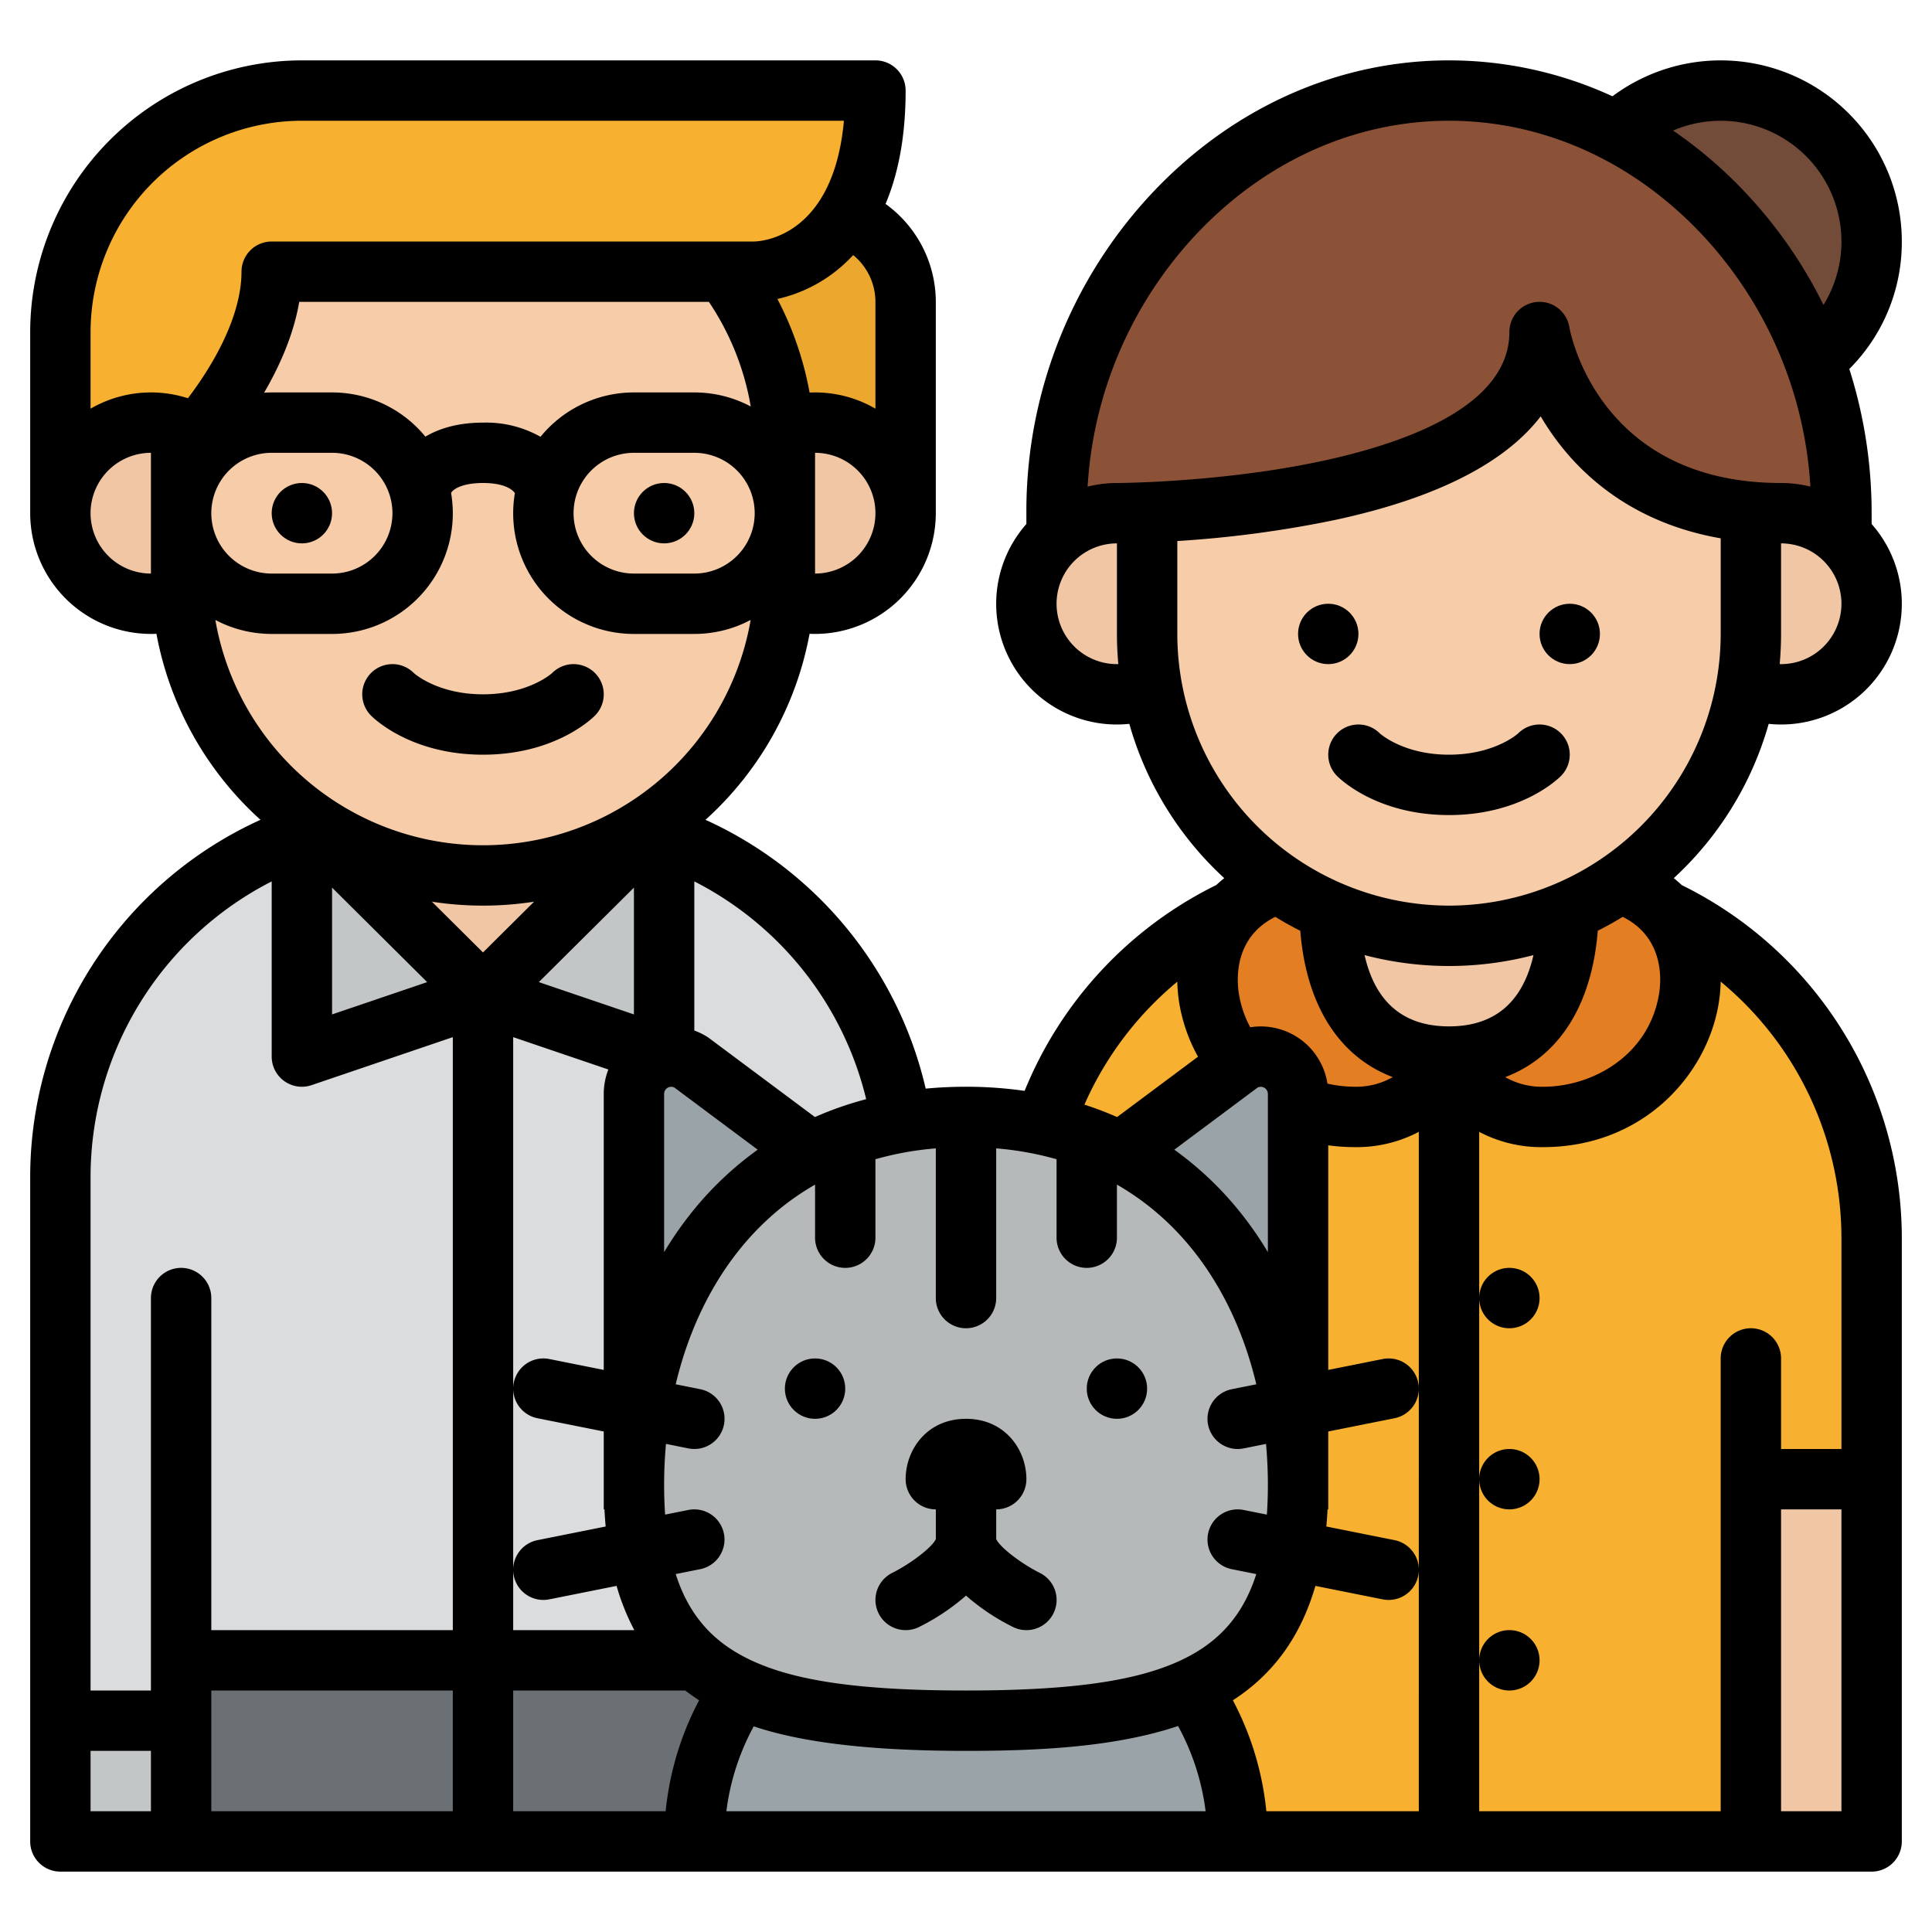 <svg id="Filled" height="512" viewBox="0 0 512 512" width="512" xmlns="http://www.w3.org/2000/svg"><path d="m448 392h48v96h-48z" fill="#f0c6a4" transform="matrix(-1 0 0 -1 944 880)"/><path d="m272 392h48v96h-48z" fill="#f0c6a4"/><path d="m496 328v64h-32v96h-160v-96h-32v-64a96 96 0 0 1 96-96h32a96 96 0 0 1 96 96z" fill="#f7b030"/><path d="m352 224h64v56h-64z" fill="#f0c6a4"/><path d="m352.77 232s-6.708 48 31.23 48a26.574 26.574 0 0 1 -24.926 16c-44.585 0-56.633-64-6.304-64z" fill="#e37e22"/><path d="m415.23 232s6.708 48-31.23 48a26.574 26.574 0 0 0 24.926 16c44.585 0 56.633-64 6.304-64z" fill="#e37e22"/><circle cx="456" cy="64" fill="#734b39" r="40"/><path d="m488 136c0-61.856-48-112-104-112s-104 50.144-104 112v24h208z" fill="#8c5237"/><path d="m472 136h-24v24a24 24 0 1 0 24-24z" fill="#f0c6a4"/><path d="m296 136a24 24 0 1 0 24 24v-24z" fill="#f0c6a4"/><path d="m464 136v32a80 80 0 0 1 -160 0v-32c25.63-1.07 104-7.85 104-48 0 0 7.22 43.7 56 48z" fill="#f7cca9"/><path d="m64 136v-24h-24a24 24 0 1 0 24 24z" fill="#f0c6a4"/><path d="m240 312v176h-224v-176a96 96 0 0 1 96-96h32a96 96 0 0 1 96 96z" fill="#dadcde"/><path d="m80 216h96v48h-96z" fill="#f0c6a4"/><path d="m240 136h-48v-80h24a24 24 0 0 1 24 24z" fill="#eba72e"/><path d="m48 440h160v48h-160z" fill="#6a7073"/><path d="m128 263.686-48 16.314v-64z" fill="#c3c6c7"/><path d="m128 263.686 48 16.314v-64z" fill="#c3c6c7"/><path d="m216 112h-24v24a24 24 0 1 0 24-24z" fill="#f0c6a4"/><rect fill="#f7cca9" height="192" rx="80" width="160" x="48" y="40"/><path d="m16 456h32v32h-32z" fill="#c3c6c7"/><path d="m208 456h32v32h-32z" fill="#c3c6c7"/><path d="m80 24a64 64 0 0 0 -64 64v48a24.006 24.006 0 0 1 24-24h8c13.255 0 24-17.909 24-40h128s32 0 32-48z" fill="#f7b030"/><path d="m184 488a72 72 0 0 1 144 0z" fill="#9aa3a8"/><path d="m344 392v-102.107a9.883 9.883 0 0 0 -15.121-8.376l-40.879 30.483h-64l-40.88-30.483a9.882 9.882 0 0 0 -15.12 8.376v102.107z" fill="#9aa3a8"/><path d="m344 393.455c0 53.019-31.3 62.545-88 62.545s-88-9.526-88-62.545 31.3-97.455 88-97.455 88 44.435 88 97.455z" fill="#b6b9ba"/><path d="m468.719 191.832a32.483 32.483 0 0 0 3.281.168 31.975 31.975 0 0 0 24-53.132v-2.868a125.634 125.634 0 0 0 -5.913-38.217 47.539 47.539 0 0 0 13.913-33.783 48 48 0 0 0 -76.684-38.483 103.561 103.561 0 0 0 -43.316-9.517c-29.479 0-57.478 12.548-78.837 35.333a123.218 123.218 0 0 0 -33.163 84.667v2.868a31.975 31.975 0 0 0 24 53.132 32.234 32.234 0 0 0 3.28-.173 88.132 88.132 0 0 0 25.159 40.891q-1.1.874-2.105 1.822a104.752 104.752 0 0 0 -50.8 54.55 109.1 109.1 0 0 0 -15.534-1.09q-5.449 0-10.682.5a103.991 103.991 0 0 0 -58.355-71.238 87.982 87.982 0 0 0 27.582-49.3c.483.021.969.034 1.455.034a32.036 32.036 0 0 0 32-32v-55.996a32.056 32.056 0 0 0 -13.32-25.958c3.167-7.507 5.32-17.291 5.32-30.042a8 8 0 0 0 -8-8h-152a72.081 72.081 0 0 0 -72 72v48a32.036 32.036 0 0 0 32 32c.486 0 .972-.013 1.455-.034a87.981 87.981 0 0 0 27.573 49.293 103.979 103.979 0 0 0 -61.028 94.741v176a8 8 0 0 0 8 8h480a8 8 0 0 0 8-8v-160a104.333 104.333 0 0 0 -58.3-93.429q-1.021-.966-2.137-1.853a88.127 88.127 0 0 0 25.156-40.886zm3.281-15.832c-.123 0-.243-.015-.366-.018.238-2.63.366-5.291.366-7.982v-24a16 16 0 0 1 0 32zm-16-144a32.02 32.02 0 0 1 27.242 48.815 121.858 121.858 0 0 0 -20.405-29.482 117.533 117.533 0 0 0 -19.46-16.733 31.977 31.977 0 0 1 12.623-2.6zm-160 144a16 16 0 0 1 0-32v24c0 2.692.128 5.354.366 7.985-.122.002-.243.015-.366.015zm0-48a31.961 31.961 0 0 0 -7.77.959 106.955 106.955 0 0 1 28.609-66.684c18.3-19.523 42.152-30.275 67.161-30.275s48.861 10.752 67.163 30.275a106.955 106.955 0 0 1 28.609 66.684 31.971 31.971 0 0 0 -7.772-.959c-48.27 0-55.817-39.663-56.108-41.315a8 8 0 0 0 -15.892 1.315c0 19.4-26.9 29.272-49.469 34.133-26.858 5.785-54.26 5.867-54.531 5.867zm37.3 160.2a1.884 1.884 0 0 1 2.7 1.694v41.935a94.046 94.046 0 0 0 -8.614-12.132 88.055 88.055 0 0 0 -16.186-15.016zm4.666-45.229q3.222 1.986 6.623 3.7c1.576 19.779 10.319 33.4 24.509 38.774a19.531 19.531 0 0 1 -10.028 2.555 33.028 33.028 0 0 1 -7.287-.835 17.866 17.866 0 0 0 -20.46-14.927 28.139 28.139 0 0 1 -3.023-9.008c-.559-3.555-1.336-14.788 9.668-20.26zm-25.966 17.188a41.593 41.593 0 0 0 .5 5.581 43.961 43.961 0 0 0 4.986 14.294l-21.453 16a88.983 88.983 0 0 0 -8.652-3.294 88.642 88.642 0 0 1 24.619-32.581zm-82.451 31.135a90.19 90.19 0 0 0 -13.581 4.737l-28.068-20.931c-.175-.131-.357-.255-.544-.372a17.831 17.831 0 0 0 -3.356-1.628v-39.522a87.99 87.99 0 0 1 45.548 57.716zm-28.749 13.387a88.055 88.055 0 0 0 -16.186 15.019 94.046 94.046 0 0 0 -8.614 12.128v-41.935a1.884 1.884 0 0 1 2.7-1.694zm-32.8-184.681h16a16 16 0 0 1 0 32h-16a16 16 0 0 1 0-32zm-24.76-4.245a29.339 29.339 0 0 0 -15.24-3.755c-6.621 0-11.6 1.547-15.271 3.714a31.951 31.951 0 0 0 -24.729-11.714h-16c-.675 0-1.343.028-2.008.069 4.128-7.079 7.815-15.369 9.308-24.069h108.563a71.081 71.081 0 0 1 11.093 27.722 31.8 31.8 0 0 0 -14.956-3.722h-16a31.947 31.947 0 0 0 -24.76 11.755zm72.76 36.245v-32a16 16 0 0 1 0 32zm10.1-84.4a16.024 16.024 0 0 1 5.9 12.4v28.305a31.8 31.8 0 0 0 -16-4.305q-.728 0-1.451.034a86.7 86.7 0 0 0 -8.531-24.806 38.68 38.68 0 0 0 14.782-6.828 39.574 39.574 0 0 0 5.3-4.8zm-186.1 84.4a16 16 0 0 1 0-32zm9.8-46.463a31.934 31.934 0 0 0 -25.8 2.768v-20.305a56.063 56.063 0 0 1 56-56h143.652c-2.775 30.355-21.3 31.926-23.723 32h-127.929a8 8 0 0 0 -8 8c0 8.158-3.627 17.948-10.489 28.311-1.254 1.889-2.511 3.641-3.711 5.226zm22.2 14.463h16a16 16 0 0 1 0 32h-16a16 16 0 0 1 0-32zm-14.929 44.292a31.8 31.8 0 0 0 14.929 3.708h16a31.97 31.97 0 0 0 31.542-37.362c.464-.917 2.821-2.638 8.458-2.638 6.328 0 8.112 2.17 8.449 2.69a31.971 31.971 0 0 0 31.551 37.31h16a31.8 31.8 0 0 0 14.929-3.708 71.983 71.983 0 0 1 -141.858 0zm104.151 119.135a17.821 17.821 0 0 0 -1.222 6.466v73.148l-14.431-2.886a8 8 0 0 0 -9.569 7.857v-93.157zm-18.427-23.161 25.205-25.041v33.607zm-.364 115.579 17.569 3.514v20.641h.186c.08 1.542.185 3.058.324 4.539l-18.079 3.616a8 8 0 0 0 -6.431 7.774v-47.858a8 8 0 0 0 6.431 7.774zm-6.276 41.724a8 8 0 0 0 7.836 6.431 8.11 8.11 0 0 0 1.578-.157l17.832-3.567a60.687 60.687 0 0 0 4.699 11.724h-32.1v-16.012a8.06 8.06 0 0 0 .155 1.581zm-22.95-157.3-25.205 8.563v-33.607zm-73.205 219.731h-16v-16h16zm80 0h-64v-32h64zm0-48h-64v-88a8 8 0 0 0 -16 0v104h-16v-136a87.987 87.987 0 0 1 48-78.416v46.416a8 8 0 0 0 10.574 7.574l37.426-12.719zm-5.539-193.042a88.479 88.479 0 0 0 27.078 0l-13.539 13.451zm61.946 241.042h-40.407v-32h45.6q1.764 1.362 3.672 2.592a79.491 79.491 0 0 0 -8.865 29.408zm16.088 0a63.486 63.486 0 0 1 7.254-22.5c11.039 3.7 27.773 6.5 56.251 6.5 18.775 0 39.363-.931 56.2-6.588a63.537 63.537 0 0 1 7.3 22.588zm124.631-42.238c-11.878 7.176-30.159 10.238-61.126 10.238s-49.248-3.062-61.126-10.238c-7.68-4.64-12.838-11.3-15.8-20.619l6.494-1.3a8 8 0 0 0 -3.138-15.69l-6.165 1.233c-.176-2.514-.266-5.154-.266-7.934 0-3.6.165-7.211.492-10.8l5.939 1.188a8.11 8.11 0 0 0 1.578.157 8 8 0 0 0 1.56-15.847l-6.5-1.3c5.232-21.974 17.284-41.65 36.932-52.913v14.063a8 8 0 0 0 16 0v-20.79a82.9 82.9 0 0 1 16-2.879v39.669a8 8 0 0 0 16 0v-39.669a82.9 82.9 0 0 1 16 2.879v20.79a8 8 0 0 0 16 0v-14.063c19.648 11.264 31.7 30.939 36.936 52.917l-6.5 1.3a8 8 0 0 0 1.555 15.846 8.11 8.11 0 0 0 1.578-.157l5.939-1.188c.327 3.586.492 7.193.492 10.8 0 2.78-.09 5.42-.266 7.934l-6.165-1.233a8 8 0 0 0 -3.138 15.69l6.494 1.3c-2.961 9.313-8.119 15.976-15.799 20.616zm58.874 42.238h-40.407a79.491 79.491 0 0 0 -8.87-29.408c10.735-6.916 17.992-16.934 21.876-30.314l17.832 3.567a8.11 8.11 0 0 0 1.578.157 8 8 0 0 0 7.991-8.014zm0-64.071a8 8 0 0 0 -6.431-7.774l-18.079-3.616c.139-1.481.244-3 .324-4.539h.186v-20.641l17.569-3.514a8 8 0 0 0 6.431-7.774zm0-47.917a8 8 0 0 0 -9.569-7.857l-14.431 2.886v-59.519a52.425 52.425 0 0 0 7.07.478 35.257 35.257 0 0 0 16.93-4.049zm-14.378-114.9a88.174 88.174 0 0 0 44.76 0c-2.848 12.545-10.343 18.888-22.382 18.888s-19.524-6.345-22.378-18.887zm61.8-6.455q3.389-1.706 6.605-3.688c11.006 5.473 10.228 16.706 9.665 20.263-2.57 16.261-17.423 24.768-30.765 24.768a19.556 19.556 0 0 1 -10.037-2.554c14.202-5.369 22.964-18.991 24.536-38.788zm64.578 233.343h-16v-80h16zm-32.5-214.265a41.484 41.484 0 0 0 .5-5.6 88.307 88.307 0 0 1 32 67.865v56h-16v-24a8 8 0 0 0 -16 0v120h-64v-40a8 8 0 1 0 8-8 8 8 0 0 0 -8 8v-48a8 8 0 1 0 8-8 8 8 0 0 0 -8 8v-48a8 8 0 1 0 8-8 8 8 0 0 0 -8 8v-44.047a35.256 35.256 0 0 0 16.927 4.047c26.597 0 43.561-19.249 46.573-38.265zm-71.5-25.735a72.081 72.081 0 0 1 -72-72v-24.621a295.887 295.887 0 0 0 41.676-5.557c30.164-6.464 46.373-16.737 54.626-27.482a69.33 69.33 0 0 0 4.3 6.46c7.635 10.181 21.036 21.958 43.4 25.862v25.338a72.081 72.081 0 0 1 -72.002 72z"/><circle cx="352" cy="168" r="8"/><circle cx="416" cy="168" r="8"/><circle cx="80" cy="136" r="8"/><circle cx="176" cy="136" r="8"/><circle cx="296" cy="368" r="8"/><circle cx="216" cy="368" r="8"/><path d="m402.343 194.343c-.057.057-6.2 5.657-18.343 5.657s-18.286-5.6-18.343-5.657a8 8 0 0 0 -11.314 11.314c1.057 1.058 10.885 10.343 29.657 10.343 18.771 0 28.6-9.285 29.657-10.343a8 8 0 0 0 -11.314-11.314z"/><path d="m128 200c18.772 0 28.6-9.285 29.657-10.343a8 8 0 0 0 -11.314-11.314c-.057.057-6.2 5.657-18.343 5.657s-18.286-5.6-18.343-5.657a8 8 0 0 0 -11.314 11.314c1.057 1.058 10.886 10.343 29.657 10.343z"/><path d="m275.573 416.838c-5.125-2.564-10.752-6.951-11.568-8.991v-7.847a8 8 0 0 0 8-8c0-7.756-5.607-16-16-16s-16 8.244-16 16a8 8 0 0 0 8 8v7.847c-.813 2.039-6.441 6.427-11.558 8.988a8 8 0 1 0 7.116 14.331 57.733 57.733 0 0 0 12.442-8.312 57.733 57.733 0 0 0 12.442 8.312 8 8 0 0 0 7.126-14.326z"/></svg>